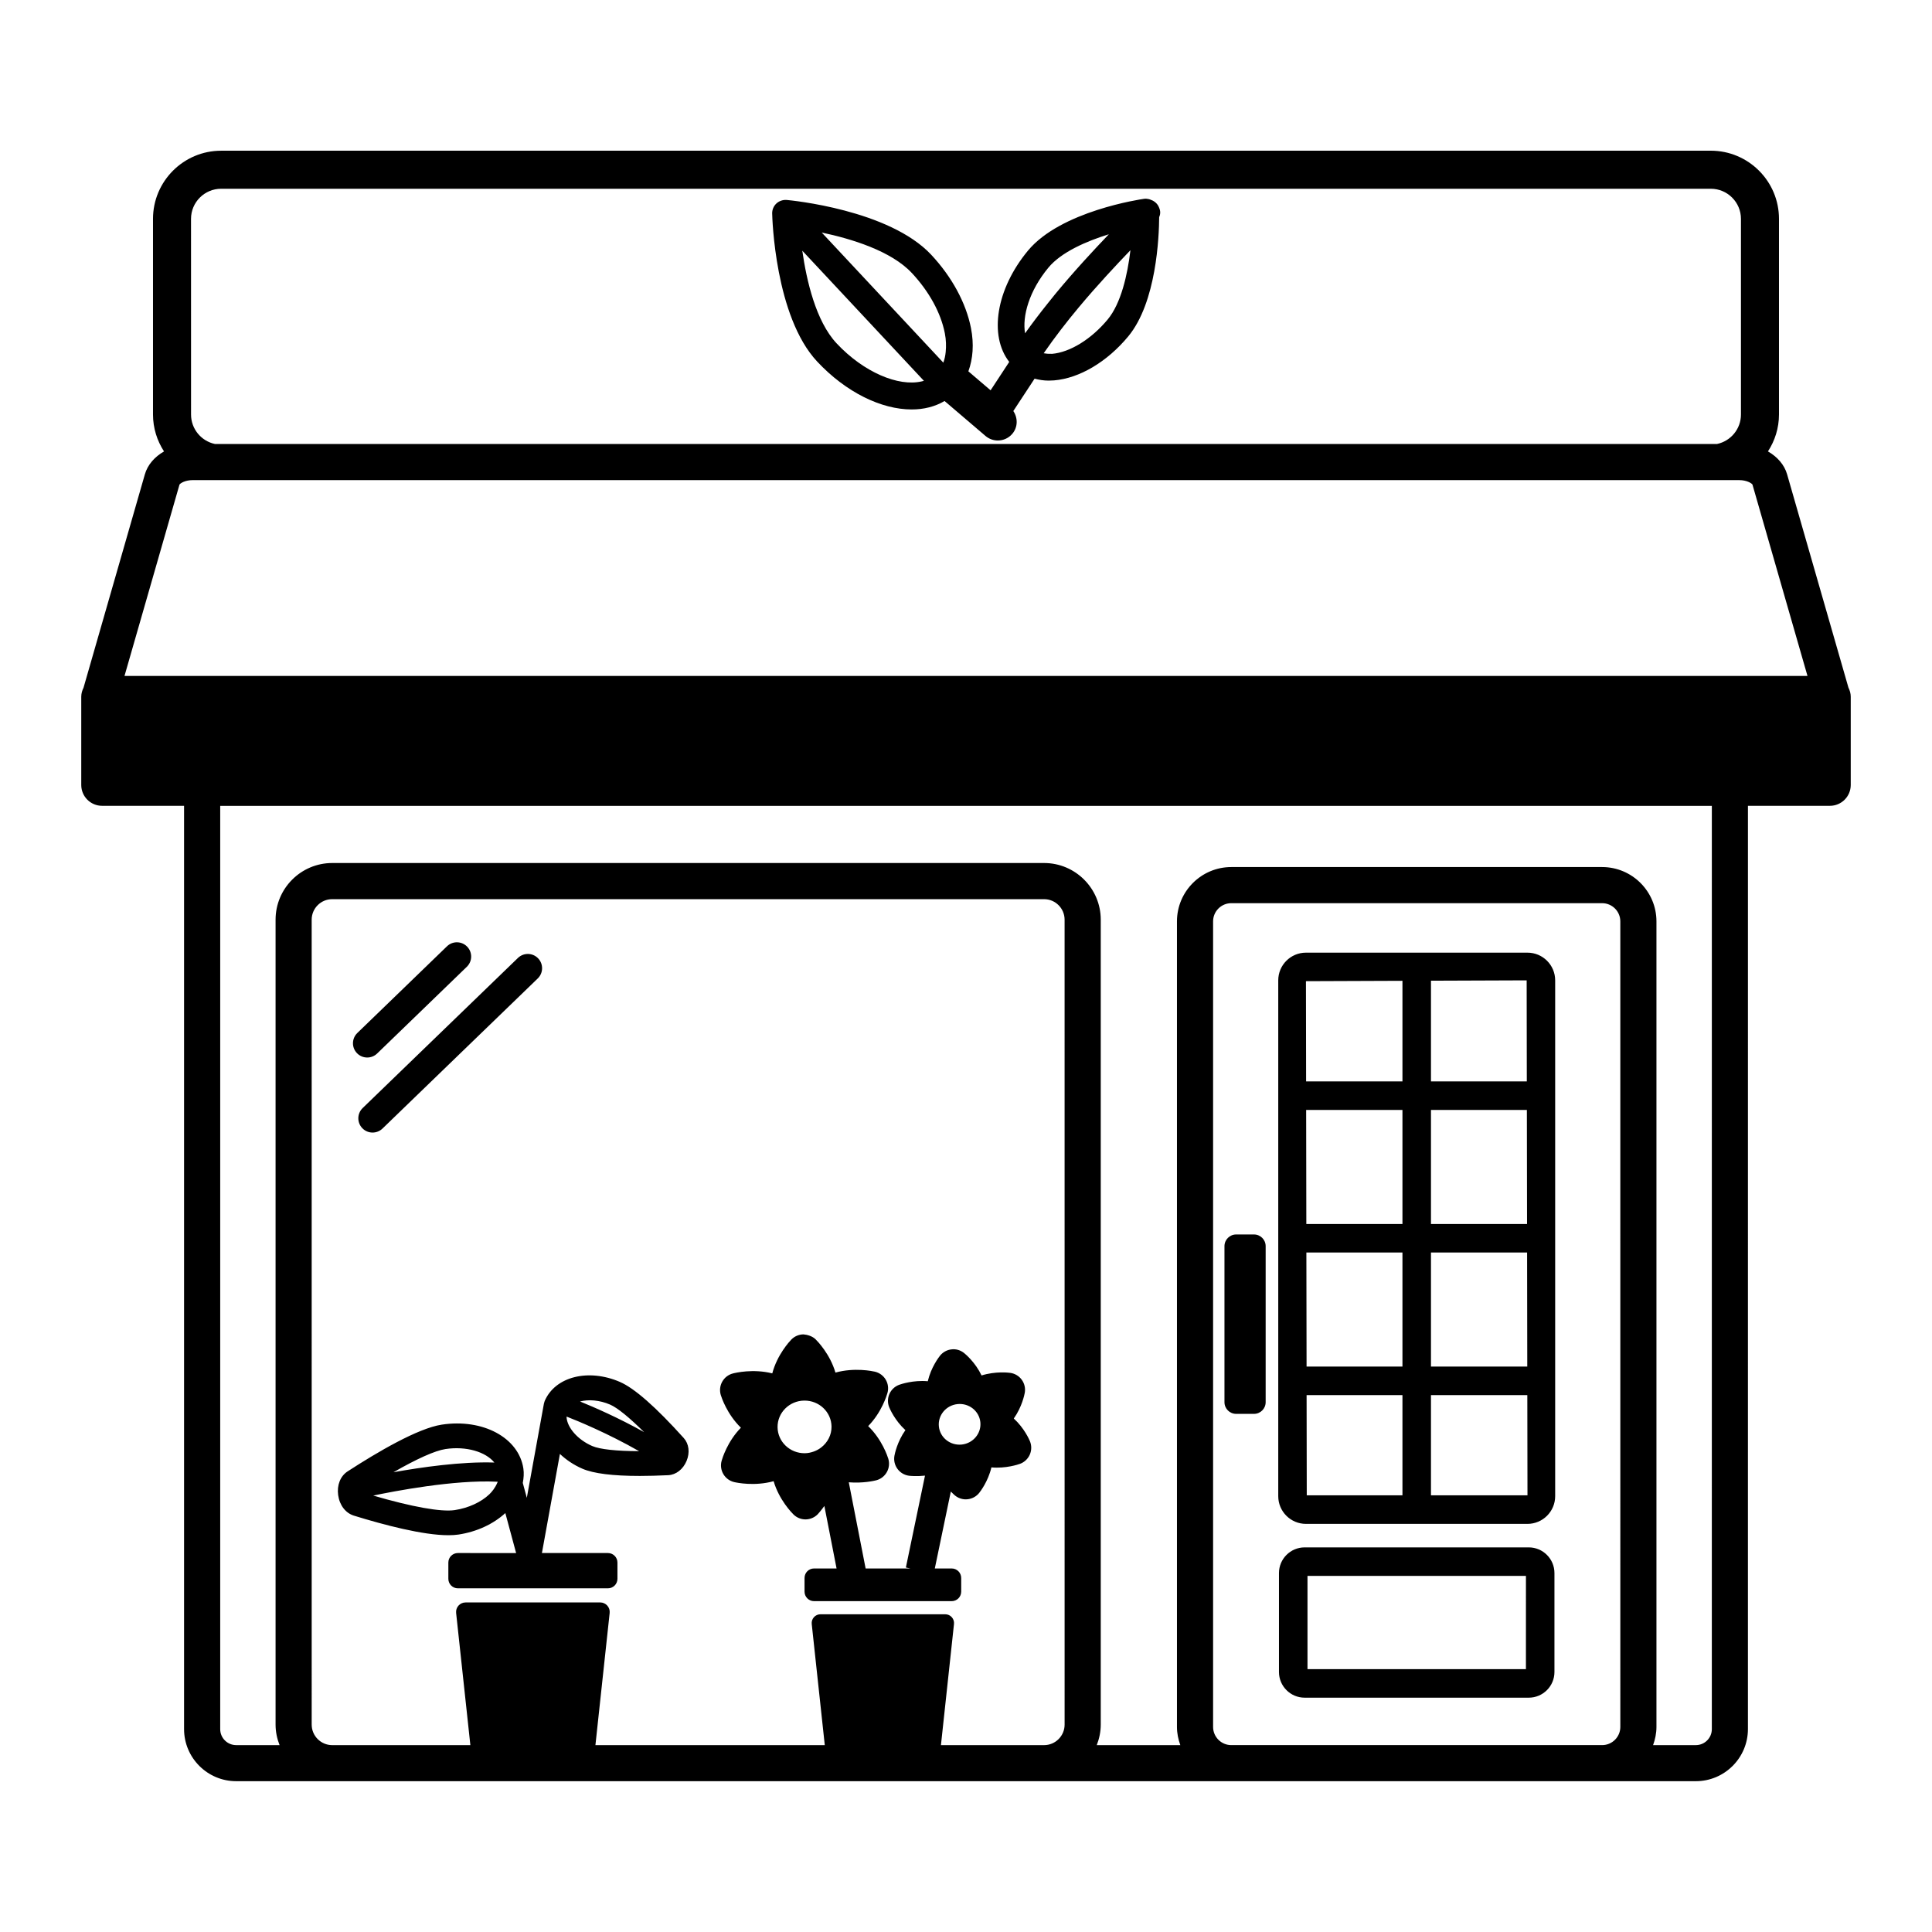 <?xml version="1.0" encoding="UTF-8"?>
<!-- Uploaded to: SVG Repo, www.svgrepo.com, Generator: SVG Repo Mixer Tools -->
<svg fill="#000000" width="800px" height="800px" version="1.1" viewBox="144 144 512 512" xmlns="http://www.w3.org/2000/svg">
 <path d="m385.6 252.51c3.207 0 6.176-0.738 8.719-2.238l10.844 9.258c0.949 0.809 2.113 1.207 3.269 1.207 1.426 0 2.84-0.602 3.836-1.766 1.5-1.762 1.504-4.211 0.273-6.043l5.633-8.574c1.188 0.309 2.422 0.512 3.742 0.512 0.473 0 0.949-0.02 1.434-0.059 6.695-0.551 14.031-4.898 19.625-11.633 7.512-9.035 8.184-26.484 8.219-31.629 0.441-1.027 0.336-1.859-0.207-2.922-0.438-0.852-1.262-1.449-2.184-1.746-0.098-0.031-0.188-0.07-0.285-0.094-0.438-0.109-0.891-0.16-1.352-0.09-0.895 0.125-22.016 3.227-30.723 13.703-8.508 10.242-10.387 22.586-4.984 29.512l-4.941 7.527-5.887-5.027c1.199-3.32 1.531-7.176 0.684-11.48-1.312-6.656-5.047-13.547-10.516-19.398h0.004c-11.184-11.969-37.223-14.438-38.324-14.539-0.977-0.07-1.988 0.25-2.727 0.938-0.734 0.684-1.141 1.652-1.117 2.656 0.023 1.105 0.727 27.254 11.914 39.219 7.684 8.223 17.078 12.707 25.051 12.707zm0.035-36.172h0.004c4.582 4.902 7.688 10.566 8.746 15.945 0.359 1.828 0.383 3.469 0.234 4.996-0.098 1.023-0.309 1.965-0.629 2.824l-13.145-14.066-19.078-20.414c7.871 1.664 18.398 4.859 23.867 10.715zm-11.168 13.199 14.379 15.387c-0.199 0.059-0.41 0.102-0.613 0.152-6.144 1.43-15.352-2.41-22.539-10.098-5.473-5.856-7.945-16.578-9.078-24.543zm48.301 8.238c-0.098 0.008-0.168-0.023-0.266-0.02-0.699 0.039-1.316-0.043-1.914-0.141 2.953-4.273 6.113-8.348 9.273-12.133 4.988-5.969 9.871-11.164 13.715-15.176-0.773 6.519-2.492 14.098-6.031 18.359-4.34 5.227-10.004 8.715-14.777 9.109zm15.09-31.695c-3.891 4.07-8.984 9.523-14.164 15.793-0.742 0.898-1.477 1.828-2.215 2.758-1.98 2.484-3.945 5.047-5.824 7.703-0.777-4.496 1.039-11.211 6.203-17.434 3.398-4.09 10.023-6.973 16-8.82zm41.555 268.16v41.355c0 1.707-1.387 3.094-3.094 3.094h-4.727c-1.707 0-3.094-1.387-3.094-3.094v-41.355c0-1.707 1.387-3.094 3.094-3.094h4.727c1.707 0 3.094 1.383 3.094 3.094zm69.727 79.832h-59.395c-3.754 0-6.805 3.051-6.805 6.805v26.219c0 3.754 3.051 6.805 6.805 6.805h59.395c3.754 0 6.805-3.051 6.805-6.805v-26.219c0-3.754-3.051-6.805-6.805-6.805zm-0.754 32.27h-57.887v-24.711h57.891zm0.41-189.88h-58.707c-4.051 0-7.34 3.293-7.34 7.34v136.7c0 4.051 3.293 7.34 7.34 7.34h58.707c4.051 0 7.34-3.293 7.34-7.34v-136.7c0-4.051-3.293-7.34-7.34-7.34zm-0.113 71.91h-25.461v-30.23h25.414zm0.059 37.785h-25.52v-30.23h25.473zm-58.539-30.23h25.461v30.23h-25.41zm-0.059-37.785h25.52v30.23h-25.473zm58.477-7.555h-25.398v-26.691l25.359-0.094zm-32.957-26.664v26.664h-25.531l-0.043-26.566zm0 109.79v26.566h-25.359l-0.043-26.566zm7.559 26.566v-26.566h25.531l0.043 26.566zm-284.62-117.18c-1.453-1.5-1.41-3.891 0.09-5.344l23.762-22.977c1.492-1.453 3.891-1.41 5.344 0.09s1.41 3.891-0.09 5.344l-23.762 22.977c-0.734 0.707-1.68 1.062-2.629 1.062-0.988 0-1.977-0.383-2.715-1.152zm1.508 14.543 41.141-39.773c1.504-1.453 3.891-1.418 5.344 0.09 1.453 1.5 1.41 3.891-0.09 5.344l-41.141 39.773c-0.734 0.707-1.68 1.062-2.629 1.062-0.988 0-1.977-0.383-2.715-1.152-1.449-1.5-1.41-3.891 0.09-5.344zm68.188 72.586c-8.387-3.625-17.145-1.422-19.938 5.019l-0.004 0.004c-0.102 0.234-0.125 0.48-0.207 0.715h-0.008l-0.016 0.094-0.52 2.871-3.996 22.008-1.066-3.949c0.242-1.277 0.348-2.566 0.152-3.844-1.246-8.168-10.746-13.266-21.637-11.602-6.336 0.969-17.066 7.277-24.953 12.395-1.902 1.234-2.856 3.637-2.492 6.273 0.367 2.672 1.957 4.758 4.152 5.438 7.984 2.469 18.324 5.195 25.066 5.195 0.973 0 1.871-0.055 2.676-0.176 4.844-0.738 9.219-2.766 12.41-5.695l2.859 10.602-15.441-0.008c-1.391 0-2.519 1.129-2.519 2.519v4.312c0 1.391 1.129 2.519 2.519 2.519h39.773c1.391 0 2.519-1.129 2.519-2.519v-4.312c0-1.391-1.129-2.519-2.519-2.519h-17.496l4.769-26.266c1.645 1.547 3.629 2.91 5.965 3.922 2.938 1.27 8.035 1.91 15.203 1.91 2.297 0 4.801-0.07 7.519-0.195 2.078-0.102 3.949-1.551 4.879-3.777 0.922-2.211 0.633-4.535-0.742-6.066-7.371-8.195-13.059-13.199-16.91-14.867zm-32.531 26.773c-0.547 1.289-1.414 2.356-2.082 2.996-2.215 2.109-5.555 3.641-9.164 4.191-3.598 0.551-11.391-0.863-21.609-3.848 5.305-1.113 21.457-4.246 32.77-3.672 0.07 0.004 0.141 0.008 0.211 0.012-0.043 0.105-0.082 0.215-0.125 0.32zm-0.758-5.414c-8.695-0.297-19.445 1.258-26.738 2.57 6.148-3.531 10.996-5.719 13.781-6.144 5.519-0.828 10.668 0.742 12.957 3.574zm30.688-15.348c1.934 0.836 5.133 3.453 8.996 7.289-6.805-3.809-13.285-6.621-16.977-8.121 2.238-0.598 5.191-0.379 7.981 0.832zm-4.75 10.973c-3.891-1.684-6.609-4.898-6.805-7.617l0.031-0.18c3.055 1.195 11.062 4.504 19.184 9.156-5.945-0.012-10.398-0.484-12.41-1.359zm111.72-7.297c2.176-3.086 2.82-6.32 2.906-6.805 0.219-1.215-0.07-2.469-0.801-3.469-0.727-1-1.836-1.656-3.059-1.82-0.5-0.07-3.906-0.457-7.59 0.684-1.633-3.43-4.215-5.609-4.606-5.922-0.941-0.762-2.148-1.141-3.344-0.988-1.199 0.129-2.301 0.734-3.055 1.672-0.316 0.395-2.375 3.074-3.246 6.773-3.863-0.336-7.086 0.766-7.559 0.934-1.164 0.422-2.106 1.301-2.609 2.43-0.5 1.133-0.516 2.422-0.043 3.562 0.188 0.457 1.504 3.484 4.281 6.031-2.176 3.078-2.82 6.312-2.906 6.793-0.219 1.219 0.07 2.477 0.801 3.473 0.727 1 1.836 1.656 3.059 1.82 0.34 0.043 2.055 0.203 4.238-0.027l-5.066 24.352 1.195 0.25h-11.863l-4.461-22.836c3.731 0.309 6.762-0.398 7.266-0.527 1.199-0.309 2.215-1.094 2.82-2.176 0.605-1.078 0.742-2.356 0.383-3.543-0.191-0.621-1.648-5.078-5.332-8.648 3.594-3.672 4.938-8.164 5.113-8.789 0.332-1.191 0.164-2.469-0.469-3.531s-1.672-1.82-2.879-2.102c-0.645-0.148-5.387-1.152-10.438 0.242-1.445-4.941-4.797-8.359-5.266-8.82-0.863-0.852-2.231-1.23-3.234-1.305-1.211 0.02-2.363 0.516-3.203 1.383-0.457 0.477-3.723 3.981-5.039 8.953-5.082-1.277-9.805-0.145-10.441 0.023-1.199 0.309-2.215 1.094-2.82 2.176-0.605 1.078-0.742 2.356-0.383 3.543 0.191 0.621 1.648 5.078 5.332 8.656-3.594 3.664-4.938 8.156-5.113 8.781-0.332 1.191-0.164 2.465 0.469 3.527 0.629 1.062 1.668 1.824 2.875 2.106 0.648 0.152 5.402 1.16 10.441-0.242 1.445 4.945 4.801 8.363 5.269 8.828 0.848 0.832 1.988 1.301 3.176 1.301h0.059c1.207-0.02 2.359-0.516 3.199-1.383 0.191-0.199 0.914-1.027 1.742-2.176l3.234 16.559h-5.969c-1.391 0-2.519 1.129-2.519 2.519v3.625c0 1.391 1.129 2.519 2.519 2.519h36.477c1.391 0 2.519-1.129 2.519-2.519v-3.625c0-1.391-1.129-2.519-2.519-2.519l-4.473 0.004 4.242-20.387c0.535 0.539 0.984 0.949 1.121 1.059 0.812 0.656 1.82 1.012 2.856 1.012 0.164 0 0.32-0.012 0.484-0.031 1.199-0.129 2.301-0.734 3.055-1.672 0.312-0.395 2.375-3.07 3.242-6.769 3.832 0.34 7.094-0.773 7.566-0.941 1.164-0.422 2.102-1.305 2.602-2.434 0.5-1.133 0.516-2.414 0.043-3.562-0.184-0.449-1.504-3.477-4.281-6.019zm-62.605 2.32c-0.047-3.852 3.113-7.016 7.062-7.066 3.949-0.051 7.188 3.031 7.238 6.883 0.027 2.219-1.031 4.188-2.668 5.484-0.609 0.484-1.293 0.867-2.043 1.133-0.738 0.262-1.52 0.438-2.348 0.449-3.953 0.051-7.195-3.031-7.242-6.883zm48.82 4.582c-3.035 0.324-5.75-1.809-6.07-4.769-0.316-2.961 1.883-5.625 4.918-5.949 3.035-0.324 5.75 1.809 6.07 4.769 0.316 2.957-1.887 5.621-4.918 5.949zm234.98-200.57-16.262-56.551v-0.004c-0.73-2.535-2.59-4.637-5.074-6.066 1.832-2.824 2.922-6.172 2.922-9.777v-51.859c0-9.957-8.098-18.055-18.055-18.055l-394.79 0.004c-9.957 0-18.055 8.098-18.055 18.055v51.859c0 3.609 1.09 6.957 2.918 9.777-2.488 1.43-4.344 3.531-5.074 6.066l-16.254 56.547c-0.359 0.734-0.605 1.531-0.605 2.402v23.379c0 3.051 2.473 5.523 5.523 5.523h21.723v244.68c0 7.609 6.191 13.805 13.805 13.805h386.83c7.609 0 13.805-6.195 13.805-13.805l0.004-244.68h21.719c3.051 0 5.523-2.473 5.523-5.523v-23.379c0-0.871-0.242-1.668-0.602-2.402zm-439.24-124.25c0-4.398 3.578-7.977 7.977-7.977h394.79c4.398 0 7.981 3.578 7.981 7.977v51.859c0 3.832-2.719 7.035-6.328 7.801h-398.09c-3.606-0.766-6.324-3.969-6.324-7.801zm231.51 399.04c0 2.996-2.441 5.438-5.441 5.438h-27.332l3.457-32.098c0.148-1.379-0.934-2.582-2.32-2.582h-33.059c-1.387 0-2.469 1.203-2.32 2.582l3.457 32.098-60.781-0.004 3.773-35.023c0.16-1.488-1.008-2.789-2.504-2.789h-27.996l-7.684 0.004c-1.5 0-2.664 1.301-2.504 2.789l3.773 35.023h-36.609c-3 0-5.441-2.441-5.441-5.438l-0.004-213.31c0-3 2.441-5.441 5.441-5.441h188.65c3 0 5.441 2.441 5.441 5.441zm147.27 0.613c0 2.656-2.164 4.82-4.82 4.82h-98.281c-2.656 0-4.82-2.164-4.82-4.82v-213.48c0-2.66 2.164-4.82 4.82-4.82h98.277c2.656 0 4.82 2.164 4.82 4.82zm24.25 0.59c0 2.332-1.898 4.231-4.231 4.231h-11.336c0.543-1.516 0.891-3.121 0.891-4.82v-213.48c0-7.938-6.461-14.395-14.395-14.395h-98.281c-7.938 0-14.395 6.457-14.395 14.395v213.48c0 1.699 0.348 3.309 0.891 4.82h-22.145c0.66-1.691 1.059-3.516 1.059-5.438v-213.31c0-8.281-6.734-15.016-15.016-15.016h-188.65c-8.281 0-15.016 6.734-15.016 15.016v213.31c0 1.922 0.395 3.746 1.059 5.438h-11.5c-2.332 0-4.231-1.898-4.231-4.231v-244.68h395.3zm-420.66-279.11 14.574-50.707c0.195-0.352 1.492-1.191 3.531-1.191l2.871 0.004h406.93c1.996 0 3.281 0.809 3.519 1.172l14.586 50.727z"/>
</svg>